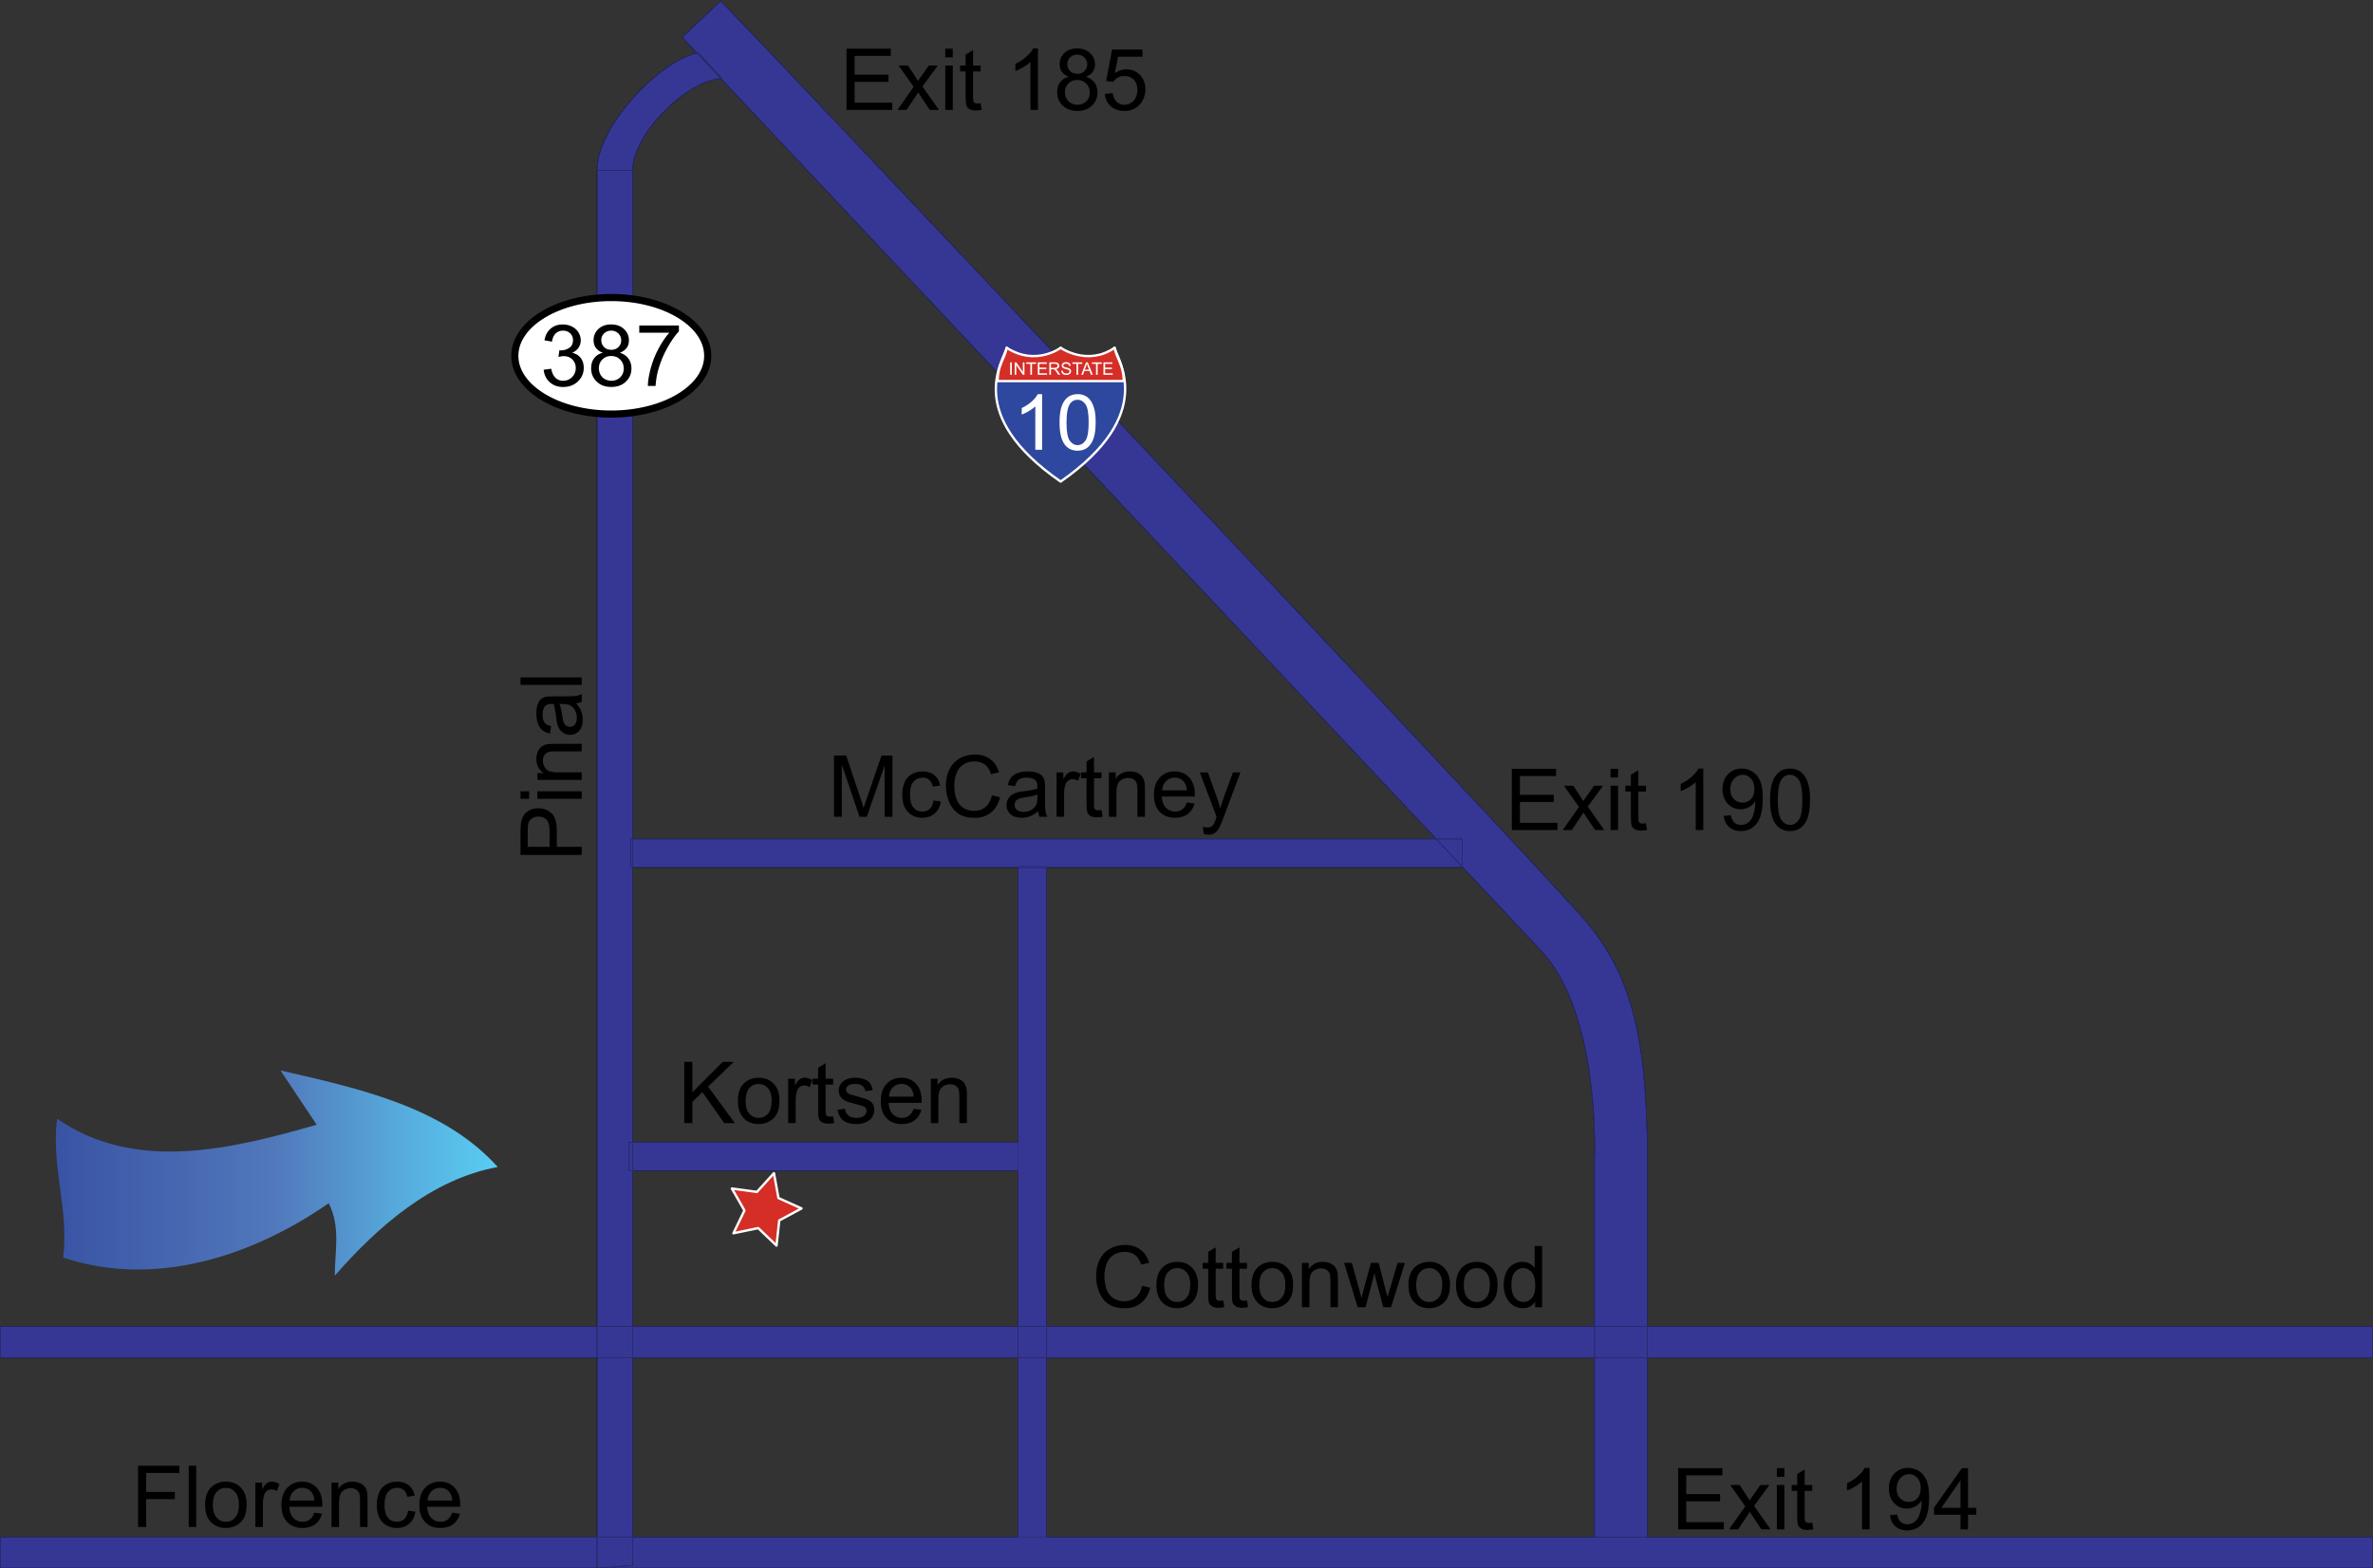 <?xml version="1.0" encoding="utf-8"?>
<!-- Generator: Adobe Illustrator 15.1.0, SVG Export Plug-In . SVG Version: 6.00 Build 0)  -->
<!DOCTYPE svg PUBLIC "-//W3C//DTD SVG 1.1//EN" "http://www.w3.org/Graphics/SVG/1.1/DTD/svg11.dtd">
<svg version="1.1" xmlns="http://www.w3.org/2000/svg" xmlns:xlink="http://www.w3.org/1999/xlink" x="0px" y="0px"
	 width="998.729px" height="660px" viewBox="0 0 998.729 660" enable-background="new 0 0 998.729 660" xml:space="preserve">
<rect x="0" y="0" width="998.729" height="660" fill="#333333" stroke="none"/>
<symbol  id="New_Symbol" viewBox="-93 -43.192 186 86.385">
	<g>
		
			<linearGradient id="SVGID_1_" gradientUnits="userSpaceOnUse" x1="3191.351" y1="3189.596" x2="3264.559" y2="3189.596" gradientTransform="matrix(-2.541 0 0 2.541 8201.264 -8103.809)">
			<stop  offset="0.006" style="stop-color:#58CAF0"/>
			<stop  offset="0.082" style="stop-color:#58C0EA"/>
			<stop  offset="0.224" style="stop-color:#56A9DB"/>
			<stop  offset="0.414" style="stop-color:#5387C5"/>
			<stop  offset="0.5" style="stop-color:#5178BB"/>
			<stop  offset="1" style="stop-color:#3953A4"/>
		</linearGradient>
		<path fill="url(#SVGID_1_)" d="M-89.933-35.57c38.111-12.703,78.763,0,111.792,22.867C26.941-22.867,24.4-33.03,24.4-43.192
			C42.185-22.867,65.052-2.541,93,2.541C70.133,27.948,34.563,35.57,1.534,43.192c5.081-7.622,10.163-15.244,15.244-22.866
			C-18.792,10.163-59.445,0-92.474,22.867C-95.015,2.541-87.392-15.244-89.933-35.57L-89.933-35.57z"/>
	</g>
</symbol>
<g id="Shape">
	<g id="XMLID_2_">
		<g>
			<g>
				<polygon fill="#363795" points="998.73,646.9 998.73,660.03 252.14,660.03 266.3,658.849 266.3,646.9 428.47,646.9 
					428.47,646.95 440.47,646.95 440.47,646.9 671.07,646.9 693.35,646.9 				"/>
				<path fill="#363795" d="M998.73,558.27v13.13H693.34c0.01-4.38,0.01-8.77,0-13.13H998.73z"/>
				<path fill="#363795" d="M693.34,571.399c0.01,34.57,0.01,68.31,0.01,75.5H671.07c0-0.79,0-37.53,0-75.5H693.34z"/>
				<path fill="#363795" d="M693.34,558.27c0.01,4.36,0.01,8.75,0,13.13h-22.27c0-4.38,0-8.77,0-13.13H693.34z"/>
				<path fill="#363795" d="M693.34,487.799c0,1.61,0,34.73,0,70.47h-22.27c0-36.52,0-70.46,0-70.46s2.63-59.76-21.74-86.87
					c-0.78-0.87-13.55-14.47-33.86-36.08v-11.77h-11.06C523.37,266.87,356.27,89.27,303.46,33.129c0.17-0.02,0.34-0.02,0.5-0.02
					l-10.06-10.9c-0.19,0.04-0.391,0.07-0.58,0.12c-4.03-4.29-6.221-6.62-6.221-6.62l16.181-15.29
					c3.279,2.44,340.52,360.17,363.029,386.02C685.11,408.219,693.34,432.679,693.34,487.799z"/>
				<path fill="#363795" d="M671.07,558.27c0,4.36,0,8.75,0,13.13H440.47v-13.13H671.07z"/>
				<path fill="#363795" d="M615.47,364.859v0.23h-175v-0.29h-12v0.29H266.3v-12h338.11C608.31,357.229,612,361.16,615.47,364.859z"
					/>
				<path fill="#363795" d="M615.47,353.089v11.77c-3.47-3.7-7.16-7.63-11.06-11.77H615.47z"/>
				<rect x="428.47" y="646.9" fill="#363795" width="12" height="0.05"/>
				<rect x="428.47" y="571.399" fill="#363795" width="12" height="75.5"/>
				<rect x="428.47" y="558.27" fill="#363795" width="12" height="13.13"/>
				<polygon fill="#363795" points="440.47,365.089 440.47,558.27 428.47,558.27 428.47,492.709 428.52,492.709 428.52,480.709 
					428.47,480.709 428.47,365.089 				"/>
				<rect x="428.47" y="364.799" fill="#363795" width="12" height="0.29"/>
				<rect x="428.47" y="480.709" fill="#363795" width="0.05" height="12"/>
				<rect x="266.3" y="558.27" fill="#363795" width="162.17" height="13.13"/>
				<rect x="266.3" y="480.709" fill="#363795" width="162.17" height="12"/>
				<path fill="#363795" d="M293.9,22.209l10.06,10.9c-0.16,0-0.33,0-0.5,0.02c-4.1-4.37-7.51-8-10.14-10.8
					C293.51,22.279,293.71,22.25,293.9,22.209z"/>
				<path fill="#363795" d="M293.32,22.33c2.63,2.8,6.04,6.43,10.14,10.8c-13.95,0.52-37.16,22.99-37.16,38.54h-15
					C251.3,53.069,277.52,25.77,293.32,22.33z"/>
				<polygon fill="#363795" points="266.3,646.9 266.3,658.849 252.14,660.03 251.3,660.03 251.3,646.9 				"/>
				<rect x="251.3" y="571.399" fill="#363795" width="15" height="75.5"/>
				<rect x="251.3" y="558.27" fill="#363795" width="15" height="13.13"/>
				<polygon fill="#363795" points="266.3,492.709 266.3,558.27 251.3,558.27 251.3,71.669 266.3,71.669 266.3,353.089 
					265.47,353.089 265.47,365.089 266.3,365.089 266.3,480.709 264.78,480.709 264.78,492.709 				"/>
				<rect x="264.78" y="480.709" fill="#363795" width="1.52" height="12"/>
				<rect x="265.47" y="353.089" fill="#363795" width="0.83" height="12"/>
				<rect y="646.9" fill="#363795" width="251.3" height="13.13"/>
				<rect y="558.27" fill="#363795" width="251.3" height="13.13"/>
			</g>
			<g>
				<path fill="#363795" d="M671.07,646.9c0-0.79,0-37.53,0-75.5c0-4.38,0-8.77,0-13.13c0-36.52,0-70.46,0-70.46
					s2.63-59.76-21.74-86.87c-0.78-0.87-13.55-14.47-33.86-36.08c-3.47-3.7-7.16-7.63-11.06-11.77
					C523.37,266.87,356.27,89.27,303.46,33.129c-4.1-4.37-7.51-8-10.14-10.8c-4.03-4.29-6.221-6.62-6.221-6.62l16.181-15.29
					c3.279,2.44,340.52,360.17,363.029,386.02c18.801,21.78,27.03,46.24,27.03,101.36c0,1.61,0,34.73,0,70.47
					c0.01,4.36,0.01,8.75,0,13.13c0.01,34.57,0.01,68.31,0.01,75.5"/>
				<polygon fill="#363795" points="693.35,646.9 998.73,646.9 998.73,660.03 252.14,660.03 251.3,660.03 0,660.03 0,646.9 
					251.3,646.9 266.3,646.9 428.47,646.9 440.47,646.9 671.07,646.9 				"/>
				<polygon fill="#363795" points="693.34,558.27 998.73,558.27 998.73,571.399 693.34,571.399 671.07,571.399 440.47,571.399 
					428.47,571.399 266.3,571.399 251.3,571.399 0,571.399 0,558.27 251.3,558.27 266.3,558.27 428.47,558.27 440.47,558.27 
					671.07,558.27 				"/>
				<polyline fill="#363795" points="266.3,71.669 266.3,353.089 266.3,365.089 266.3,480.709 266.3,492.709 266.3,558.27 
					266.3,571.399 266.3,646.9 266.3,658.849 252.14,660.03 251.3,660.099 251.3,660.03 251.3,646.9 251.3,571.399 251.3,558.27 
					251.3,71.669 				"/>
				<path fill="#363795" d="M293.32,22.33c0.189-0.05,0.39-0.08,0.58-0.12l10.06,10.9c-0.16,0-0.33,0-0.5,0.02
					c-13.95,0.52-37.16,22.99-37.16,38.54h-15C251.3,53.069,277.52,25.77,293.32,22.33z"/>
				<polygon fill="#363795" points="615.47,364.859 615.47,365.089 440.47,365.089 428.47,365.089 266.3,365.089 265.47,365.089 
					265.47,353.089 266.3,353.089 604.41,353.089 615.47,353.089 				"/>
				<polygon fill="#363795" points="428.47,480.709 428.52,480.709 428.52,492.709 428.47,492.709 266.3,492.709 264.78,492.709 
					264.78,480.709 266.3,480.709 				"/>
				<polygon fill="#363795" points="440.47,646.9 440.47,646.95 428.47,646.95 428.47,646.9 428.47,571.399 428.47,558.27 
					428.47,492.709 428.47,480.709 428.47,365.089 428.47,364.799 440.47,364.799 440.47,365.089 440.47,558.27 440.47,571.399 				
					"/>
			</g>
		</g>
		<g>
			<g>
				<polygon fill="#363795" points="998.73,646.9 998.73,660.03 252.14,660.03 266.3,658.849 266.3,646.9 428.47,646.9 
					428.47,646.95 440.47,646.95 440.47,646.9 671.07,646.9 693.35,646.9 				"/>
				<path fill="#363795" d="M998.73,558.27v13.13H693.34c0.01-4.38,0.01-8.77,0-13.13H998.73z"/>
				<path fill="#363795" d="M693.34,571.399c0.01,34.57,0.01,68.31,0.01,75.5H671.07c0-0.79,0-37.53,0-75.5H693.34z"/>
				<path fill="#363795" d="M693.34,558.27c0.01,4.36,0.01,8.75,0,13.13h-22.27c0-4.38,0-8.77,0-13.13H693.34z"/>
				<path fill="#363795" d="M693.34,487.799c0,1.61,0,34.73,0,70.47h-22.27c0-36.52,0-70.46,0-70.46s2.63-59.76-21.74-86.87
					c-0.78-0.87-13.55-14.47-33.86-36.08v-11.77h-11.06C523.37,266.87,356.27,89.27,303.46,33.129c0.17-0.02,0.34-0.02,0.5-0.02
					l-10.06-10.9c-0.19,0.04-0.391,0.07-0.58,0.12c-4.03-4.29-6.221-6.62-6.221-6.62l16.181-15.29
					c3.279,2.44,340.52,360.17,363.029,386.02C685.11,408.219,693.34,432.679,693.34,487.799z"/>
				<path fill="#363795" d="M671.07,558.27c0,4.36,0,8.75,0,13.13H440.47v-13.13H671.07z"/>
				<path fill="#363795" d="M615.47,364.859v0.23h-175v-0.29h-12v0.29H266.3v-12h338.11C608.31,357.229,612,361.16,615.47,364.859z"
					/>
				<path fill="#363795" d="M615.47,353.089v11.77c-3.47-3.7-7.16-7.63-11.06-11.77H615.47z"/>
				<rect x="428.47" y="646.9" fill="#363795" width="12" height="0.05"/>
				<rect x="428.47" y="571.399" fill="#363795" width="12" height="75.5"/>
				<rect x="428.47" y="558.27" fill="#363795" width="12" height="13.13"/>
				<polygon fill="#363795" points="440.47,365.089 440.47,558.27 428.47,558.27 428.47,492.709 428.52,492.709 428.52,480.709 
					428.47,480.709 428.47,365.089 				"/>
				<rect x="428.47" y="364.799" fill="#363795" width="12" height="0.29"/>
				<rect x="428.47" y="480.709" fill="#363795" width="0.05" height="12"/>
				<rect x="266.3" y="558.27" fill="#363795" width="162.17" height="13.13"/>
				<rect x="266.3" y="480.709" fill="#363795" width="162.17" height="12"/>
				<path fill="#363795" d="M293.9,22.209l10.06,10.9c-0.16,0-0.33,0-0.5,0.02c-4.1-4.37-7.51-8-10.14-10.8
					C293.51,22.279,293.71,22.25,293.9,22.209z"/>
				<path fill="#363795" d="M293.32,22.33c2.63,2.8,6.04,6.43,10.14,10.8c-13.95,0.52-37.16,22.99-37.16,38.54h-15
					C251.3,53.069,277.52,25.77,293.32,22.33z"/>
				<polygon fill="#363795" points="266.3,646.9 266.3,658.849 252.14,660.03 251.3,660.03 251.3,646.9 				"/>
				<rect x="251.3" y="571.399" fill="#363795" width="15" height="75.5"/>
				<rect x="251.3" y="558.27" fill="#363795" width="15" height="13.13"/>
				<polygon fill="#363795" points="266.3,492.709 266.3,558.27 251.3,558.27 251.3,71.669 266.3,71.669 266.3,353.089 
					265.47,353.089 265.47,365.089 266.3,365.089 266.3,480.709 264.78,480.709 264.78,492.709 				"/>
				<rect x="264.78" y="480.709" fill="#363795" width="1.52" height="12"/>
				<rect x="265.47" y="353.089" fill="#363795" width="0.83" height="12"/>
				<rect y="646.9" fill="#363795" width="251.3" height="13.13"/>
				<rect y="558.27" fill="#363795" width="251.3" height="13.13"/>
			</g>
			<g>
				<path fill="none" stroke="#000000" stroke-width="0.25" d="M671.07,646.9c0-0.79,0-37.53,0-75.5c0-4.38,0-8.77,0-13.13
					c0-36.52,0-70.46,0-70.46s2.63-59.76-21.74-86.87c-0.78-0.87-13.55-14.47-33.86-36.08c-3.47-3.7-7.16-7.63-11.06-11.77
					C523.37,266.87,356.27,89.27,303.46,33.129c-4.1-4.37-7.51-8-10.14-10.8c-4.03-4.29-6.221-6.62-6.221-6.62l16.181-15.29
					c3.279,2.44,340.52,360.17,363.029,386.02c18.801,21.78,27.03,46.24,27.03,101.36c0,1.61,0,34.73,0,70.47
					c0.01,4.36,0.01,8.75,0,13.13c0.01,34.57,0.01,68.31,0.01,75.5"/>
				<polygon fill="none" stroke="#000000" stroke-width="0.25" points="693.35,646.9 998.73,646.9 998.73,660.03 252.14,660.03 
					251.3,660.03 0,660.03 0,646.9 251.3,646.9 266.3,646.9 428.47,646.9 440.47,646.9 671.07,646.9 				"/>
				<polygon fill="none" stroke="#000000" stroke-width="0.25" points="693.34,558.27 998.73,558.27 998.73,571.399 693.34,571.399 
					671.07,571.399 440.47,571.399 428.47,571.399 266.3,571.399 251.3,571.399 0,571.399 0,558.27 251.3,558.27 266.3,558.27 
					428.47,558.27 440.47,558.27 671.07,558.27 				"/>
				<polyline fill="none" stroke="#000000" stroke-width="0.25" points="266.3,71.669 266.3,353.089 266.3,365.089 266.3,480.709 
					266.3,492.709 266.3,558.27 266.3,571.399 266.3,646.9 266.3,658.849 252.14,660.03 251.3,660.099 251.3,660.03 251.3,646.9 
					251.3,571.399 251.3,558.27 251.3,71.669 				"/>
				<path fill="none" stroke="#000000" stroke-width="0.25" d="M293.32,22.33c0.189-0.05,0.39-0.08,0.58-0.12l10.06,10.9
					c-0.16,0-0.33,0-0.5,0.02c-13.95,0.52-37.16,22.99-37.16,38.54h-15C251.3,53.069,277.52,25.77,293.32,22.33z"/>
				<polygon fill="none" stroke="#000000" stroke-width="0.25" points="615.47,364.859 615.47,365.089 440.47,365.089 
					428.47,365.089 266.3,365.089 265.47,365.089 265.47,353.089 266.3,353.089 604.41,353.089 615.47,353.089 				"/>
				<polygon fill="none" stroke="#000000" stroke-width="0.25" points="428.47,480.709 428.52,480.709 428.52,492.709 
					428.47,492.709 266.3,492.709 264.78,492.709 264.78,480.709 266.3,480.709 				"/>
				<polygon fill="none" stroke="#000000" stroke-width="0.25" points="440.47,646.9 440.47,646.95 428.47,646.95 428.47,646.9 
					428.47,571.399 428.47,558.27 428.47,492.709 428.47,480.709 428.47,365.089 428.47,364.799 440.47,364.799 440.47,365.089 
					440.47,558.27 440.47,571.399 				"/>
			</g>
		</g>
		<g>
			<g>
				<polygon fill="none" stroke="#363A94" stroke-width="0.1" points="998.73,646.9 998.73,660.03 252.14,660.03 266.3,658.849 
					266.3,646.9 428.47,646.9 428.47,646.95 440.47,646.95 440.47,646.9 671.07,646.9 693.35,646.9 				"/>
				<path fill="none" stroke="#363A94" stroke-width="0.1" d="M998.73,558.27v13.13H693.34c0.01-4.38,0.01-8.77,0-13.13H998.73z"/>
				<path fill="none" stroke="#363A94" stroke-width="0.1" d="M693.34,571.399c0.01,34.57,0.01,68.31,0.01,75.5H671.07
					c0-0.79,0-37.53,0-75.5H693.34z"/>
				<path fill="none" stroke="#363A94" stroke-width="0.1" d="M693.34,558.27c0.01,4.36,0.01,8.75,0,13.13h-22.27
					c0-4.38,0-8.77,0-13.13H693.34z"/>
				<path fill="none" stroke="#363A94" stroke-width="0.1" d="M693.34,487.799c0,1.61,0,34.73,0,70.47h-22.27
					c0-36.52,0-70.46,0-70.46s2.63-59.76-21.74-86.87c-0.78-0.87-13.55-14.47-33.86-36.08v-11.77h-11.06
					C523.37,266.87,356.27,89.27,303.46,33.129c0.17-0.02,0.34-0.02,0.5-0.02l-10.06-10.9c-0.19,0.04-0.391,0.07-0.58,0.12
					c-4.03-4.29-6.221-6.62-6.221-6.62l16.181-15.29c3.279,2.44,340.52,360.17,363.029,386.02
					C685.11,408.219,693.34,432.679,693.34,487.799z"/>
				<path fill="none" stroke="#363A94" stroke-width="0.1" d="M671.07,558.27c0,4.36,0,8.75,0,13.13H440.47v-13.13H671.07z"/>
				<path fill="none" stroke="#363A94" stroke-width="0.1" d="M615.47,364.859v0.23h-175v-0.29h-12v0.29H266.3v-12h338.11
					C608.31,357.229,612,361.16,615.47,364.859z"/>
				<path fill="none" stroke="#363A94" stroke-width="0.1" d="M615.47,353.089v11.77c-3.47-3.7-7.16-7.63-11.06-11.77H615.47z"/>
				<rect x="428.47" y="646.9" fill="none" stroke="#363A94" stroke-width="0.1" width="12" height="0.05"/>
				<rect x="428.47" y="571.399" fill="none" stroke="#363A94" stroke-width="0.1" width="12" height="75.5"/>
				<rect x="428.47" y="558.27" fill="none" stroke="#363A94" stroke-width="0.1" width="12" height="13.13"/>
				<polygon fill="none" stroke="#363A94" stroke-width="0.1" points="440.47,365.089 440.47,558.27 428.47,558.27 428.47,492.709 
					428.52,492.709 428.52,480.709 428.47,480.709 428.47,365.089 				"/>
				<rect x="428.47" y="364.799" fill="none" stroke="#363A94" stroke-width="0.1" width="12" height="0.29"/>
				<rect x="428.47" y="480.709" fill="none" stroke="#363A94" stroke-width="0.1" width="0.05" height="12"/>
				<rect x="266.3" y="558.27" fill="none" stroke="#363A94" stroke-width="0.1" width="162.17" height="13.13"/>
				<rect x="266.3" y="480.709" fill="none" stroke="#363A94" stroke-width="0.1" width="162.17" height="12"/>
				<path fill="none" stroke="#363A94" stroke-width="0.1" d="M293.9,22.209l10.06,10.9c-0.16,0-0.33,0-0.5,0.02
					c-4.1-4.37-7.51-8-10.14-10.8C293.51,22.279,293.71,22.25,293.9,22.209z"/>
				<path fill="none" stroke="#363A94" stroke-width="0.1" d="M293.32,22.33c2.63,2.8,6.04,6.43,10.14,10.8
					c-13.95,0.52-37.16,22.99-37.16,38.54h-15C251.3,53.069,277.52,25.77,293.32,22.33z"/>
				<polygon fill="none" stroke="#363A94" stroke-width="0.1" points="266.3,646.9 266.3,658.849 252.14,660.03 251.3,660.03 
					251.3,646.9 				"/>
				<rect x="251.3" y="571.399" fill="none" stroke="#363A94" stroke-width="0.1" width="15" height="75.5"/>
				<rect x="251.3" y="558.27" fill="none" stroke="#363A94" stroke-width="0.1" width="15" height="13.13"/>
				<polygon fill="none" stroke="#363A94" stroke-width="0.1" points="266.3,492.709 266.3,558.27 251.3,558.27 251.3,71.669 
					266.3,71.669 266.3,353.089 265.47,353.089 265.47,365.089 266.3,365.089 266.3,480.709 264.78,480.709 264.78,492.709 				"/>
				<rect x="264.78" y="480.709" fill="none" stroke="#363A94" stroke-width="0.1" width="1.52" height="12"/>
				<rect x="265.47" y="353.089" fill="none" stroke="#363A94" stroke-width="0.1" width="0.83" height="12"/>
				<rect y="646.9" fill="none" stroke="#363A94" stroke-width="0.1" width="251.3" height="13.13"/>
				<rect y="558.27" fill="none" stroke="#363A94" stroke-width="0.1" width="251.3" height="13.13"/>
			</g>
			<g>
				<path fill="none" stroke="#363A94" stroke-width="0.1" d="M671.07,646.9c0-0.79,0-37.53,0-75.5c0-4.38,0-8.77,0-13.13
					c0-36.52,0-70.46,0-70.46s2.63-59.76-21.74-86.87c-0.78-0.87-13.55-14.47-33.86-36.08c-3.47-3.7-7.16-7.63-11.06-11.77
					C523.37,266.87,356.27,89.27,303.46,33.129c-4.1-4.37-7.51-8-10.14-10.8c-4.03-4.29-6.221-6.62-6.221-6.62l16.181-15.29
					c3.279,2.44,340.52,360.17,363.029,386.02c18.801,21.78,27.03,46.24,27.03,101.36c0,1.61,0,34.73,0,70.47
					c0.01,4.36,0.01,8.75,0,13.13c0.01,34.57,0.01,68.31,0.01,75.5"/>
				<polygon fill="none" stroke="#363A94" stroke-width="0.1" points="693.35,646.9 998.73,646.9 998.73,660.03 252.14,660.03 
					251.3,660.03 0,660.03 0,646.9 251.3,646.9 266.3,646.9 428.47,646.9 440.47,646.9 671.07,646.9 				"/>
				<polygon fill="none" stroke="#363A94" stroke-width="0.1" points="693.34,558.27 998.73,558.27 998.73,571.399 693.34,571.399 
					671.07,571.399 440.47,571.399 428.47,571.399 266.3,571.399 251.3,571.399 0,571.399 0,558.27 251.3,558.27 266.3,558.27 
					428.47,558.27 440.47,558.27 671.07,558.27 				"/>
				<polyline fill="none" stroke="#363A94" stroke-width="0.1" points="266.3,71.669 266.3,353.089 266.3,365.089 266.3,480.709 
					266.3,492.709 266.3,558.27 266.3,571.399 266.3,646.9 266.3,658.849 252.14,660.03 251.3,660.099 251.3,660.03 251.3,646.9 
					251.3,571.399 251.3,558.27 251.3,71.669 				"/>
				<path fill="none" stroke="#363A94" stroke-width="0.1" d="M293.32,22.33c0.189-0.05,0.39-0.08,0.58-0.12l10.06,10.9
					c-0.16,0-0.33,0-0.5,0.02c-13.95,0.52-37.16,22.99-37.16,38.54h-15C251.3,53.069,277.52,25.77,293.32,22.33z"/>
				<polygon fill="none" stroke="#363A94" stroke-width="0.1" points="615.47,364.859 615.47,365.089 440.47,365.089 
					428.47,365.089 266.3,365.089 265.47,365.089 265.47,353.089 266.3,353.089 604.41,353.089 615.47,353.089 				"/>
				<polygon fill="none" stroke="#363A94" stroke-width="0.1" points="428.47,480.709 428.52,480.709 428.52,492.709 
					428.47,492.709 266.3,492.709 264.78,492.709 264.78,480.709 266.3,480.709 				"/>
				<polygon fill="none" stroke="#363A94" stroke-width="0.1" points="440.47,646.9 440.47,646.95 428.47,646.95 428.47,646.9 
					428.47,571.399 428.47,558.27 428.47,492.709 428.47,480.709 428.47,365.089 428.47,364.799 440.47,364.799 440.47,365.089 
					440.47,558.27 440.47,571.399 				"/>
			</g>
		</g>
	</g>
</g>
<g id="Text">
	<g>
		<rect x="353.432" y="20.562" fill="none" width="140" height="41"/>
		<path d="M356.279,46.262v-25.77h18.633v3.041h-15.223v7.893h14.256v3.023h-14.256v8.771h15.82v3.041H356.279z"/>
		<path d="M377.707,46.262l6.82-9.703l-6.311-8.965h3.955l2.865,4.377c0.539,0.832,0.973,1.529,1.301,2.092
			c0.516-0.773,0.99-1.459,1.424-2.057l3.146-4.412h3.779l-6.451,8.789l6.943,9.879h-3.885l-3.832-5.801l-1.02-1.564l-4.904,7.365
			H377.707z"/>
		<path d="M397.834,24.131v-3.639h3.164v3.639H397.834z M397.834,46.262V27.594h3.164v18.668H397.834z"/>
		<path d="M412.723,43.432l0.457,2.795c-0.891,0.188-1.688,0.281-2.391,0.281c-1.148,0-2.039-0.182-2.672-0.545
			s-1.078-0.841-1.336-1.433s-0.387-1.837-0.387-3.735v-10.74h-2.32v-2.461h2.32v-4.623l3.146-1.898v6.521h3.182v2.461h-3.182
			v10.916c0,0.902,0.056,1.482,0.167,1.74s0.293,0.463,0.545,0.615s0.612,0.229,1.081,0.229
			C411.686,43.555,412.148,43.514,412.723,43.432z"/>
		<path d="M436.857,46.262h-3.164V26.1c-0.762,0.727-1.761,1.453-2.997,2.18s-2.347,1.271-3.331,1.635v-3.059
			c1.77-0.832,3.316-1.84,4.641-3.023s2.262-2.332,2.813-3.445h2.039V46.262z"/>
		<path d="M449.83,32.288c-1.313-0.48-2.285-1.166-2.918-2.057s-0.949-1.957-0.949-3.199c0-1.875,0.674-3.451,2.021-4.729
			s3.141-1.916,5.379-1.916c2.25,0,4.061,0.653,5.432,1.96s2.057,2.897,2.057,4.772c0,1.195-0.313,2.235-0.94,3.12
			s-1.579,1.567-2.856,2.048c1.582,0.516,2.786,1.348,3.612,2.496s1.239,2.52,1.239,4.113c0,2.203-0.779,4.055-2.338,5.555
			s-3.609,2.25-6.152,2.25s-4.594-0.753-6.152-2.259s-2.338-3.384-2.338-5.634c0-1.676,0.425-3.079,1.274-4.21
			S448.26,32.698,449.83,32.288z M448.178,38.827c0,0.902,0.214,1.775,0.642,2.619s1.063,1.497,1.907,1.96s1.752,0.694,2.725,0.694
			c1.512,0,2.76-0.486,3.744-1.459s1.477-2.209,1.477-3.709c0-1.523-0.507-2.783-1.521-3.779s-2.282-1.494-3.806-1.494
			c-1.488,0-2.722,0.492-3.7,1.477S448.178,37.35,448.178,38.827z M449.197,26.926c0,1.219,0.393,2.215,1.178,2.988
			s1.805,1.16,3.059,1.16c1.219,0,2.218-0.384,2.997-1.151s1.169-1.708,1.169-2.821c0-1.16-0.401-2.136-1.204-2.927
			s-1.802-1.187-2.997-1.187c-1.207,0-2.209,0.387-3.006,1.16S449.197,25.848,449.197,26.926z"/>
		<path d="M464.982,39.512l3.322-0.281c0.246,1.617,0.817,2.833,1.714,3.647s1.978,1.222,3.243,1.222
			c1.523,0,2.813-0.574,3.867-1.723s1.582-2.672,1.582-4.57c0-1.805-0.507-3.229-1.521-4.271s-2.341-1.564-3.981-1.564
			c-1.02,0-1.939,0.231-2.76,0.694s-1.465,1.063-1.934,1.802l-2.971-0.387l2.496-13.236h12.814v3.023h-10.283l-1.389,6.926
			c1.547-1.078,3.17-1.617,4.869-1.617c2.25,0,4.148,0.779,5.695,2.338s2.32,3.563,2.32,6.012c0,2.332-0.68,4.348-2.039,6.047
			c-1.652,2.086-3.908,3.129-6.768,3.129c-2.344,0-4.257-0.656-5.739-1.969S465.193,41.68,464.982,39.512z"/>
	</g>
	<g>
		<rect x="633.432" y="323.66" fill="none" width="140" height="41"/>
		<path d="M636.279,349.359v-25.77h18.633v3.041h-15.223v7.893h14.256v3.023h-14.256v8.771h15.82v3.041H636.279z"/>
		<path d="M657.707,349.359l6.82-9.703l-6.311-8.965h3.955l2.865,4.377c0.539,0.832,0.973,1.529,1.301,2.092
			c0.516-0.773,0.99-1.459,1.424-2.057l3.146-4.412h3.779l-6.451,8.789l6.943,9.879h-3.885l-3.832-5.801l-1.02-1.564l-4.904,7.365
			H657.707z"/>
		<path d="M677.834,327.229v-3.639h3.164v3.639H677.834z M677.834,349.359v-18.668h3.164v18.668H677.834z"/>
		<path d="M692.723,346.529l0.457,2.795c-0.891,0.188-1.688,0.281-2.391,0.281c-1.148,0-2.039-0.182-2.672-0.545
			s-1.078-0.841-1.336-1.433s-0.387-1.837-0.387-3.735v-10.74h-2.32v-2.461h2.32v-4.623l3.146-1.898v6.521h3.182v2.461h-3.182
			v10.916c0,0.902,0.056,1.482,0.167,1.74s0.293,0.463,0.545,0.615s0.612,0.229,1.081,0.229
			C691.686,346.652,692.148,346.611,692.723,346.529z"/>
		<path d="M716.857,349.359h-3.164v-20.162c-0.762,0.727-1.761,1.453-2.997,2.18s-2.347,1.271-3.331,1.635v-3.059
			c1.77-0.832,3.316-1.84,4.641-3.023s2.262-2.332,2.813-3.445h2.039V349.359z"/>
		<path d="M725.436,343.4l3.041-0.281c0.258,1.43,0.75,2.467,1.477,3.111s1.658,0.967,2.795,0.967c0.973,0,1.825-0.223,2.558-0.668
			s1.333-1.04,1.802-1.784s0.861-1.749,1.178-3.015s0.475-2.555,0.475-3.867c0-0.141-0.006-0.352-0.018-0.633
			c-0.633,1.008-1.497,1.825-2.593,2.452s-2.282,0.94-3.56,0.94c-2.133,0-3.938-0.773-5.414-2.32s-2.215-3.586-2.215-6.117
			c0-2.613,0.771-4.717,2.312-6.311s3.472-2.391,5.792-2.391c1.676,0,3.208,0.451,4.597,1.354s2.443,2.188,3.164,3.858
			s1.081,4.087,1.081,7.251c0,3.293-0.357,5.915-1.072,7.866s-1.778,3.437-3.19,4.456s-3.067,1.529-4.966,1.529
			c-2.016,0-3.662-0.56-4.939-1.679S725.693,345.428,725.436,343.4z M738.391,332.027c0-1.816-0.483-3.258-1.45-4.324
			s-2.13-1.6-3.489-1.6c-1.406,0-2.631,0.574-3.674,1.723s-1.564,2.637-1.564,4.465c0,1.641,0.495,2.974,1.485,3.999
			s2.212,1.538,3.665,1.538c1.465,0,2.669-0.513,3.612-1.538S738.391,333.844,738.391,332.027z"/>
		<path d="M744.982,336.65c0-3.047,0.313-5.499,0.94-7.356s1.559-3.29,2.795-4.298s2.792-1.512,4.667-1.512
			c1.383,0,2.596,0.278,3.639,0.835s1.904,1.359,2.584,2.408s1.213,2.326,1.6,3.832s0.58,3.536,0.58,6.091
			c0,3.023-0.311,5.464-0.932,7.321s-1.55,3.293-2.786,4.307s-2.798,1.521-4.685,1.521c-2.484,0-4.436-0.891-5.854-2.672
			C745.832,344.982,744.982,341.49,744.982,336.65z M748.234,336.65c0,4.23,0.495,7.046,1.485,8.446s2.212,2.101,3.665,2.101
			s2.675-0.703,3.665-2.109s1.485-4.219,1.485-8.438c0-4.242-0.495-7.061-1.485-8.455s-2.224-2.092-3.7-2.092
			c-1.453,0-2.613,0.615-3.48,1.846C748.779,329.52,748.234,332.42,748.234,336.65z"/>
	</g>
	<g>
		<rect x="703.432" y="618" fill="none" width="140" height="41"/>
		<path d="M706.279,643.697v-25.77h18.633v3.041h-15.223v7.893h14.256v3.023h-14.256v8.771h15.82v3.041H706.279z"/>
		<path d="M727.707,643.697l6.82-9.703l-6.311-8.965h3.955l2.865,4.377c0.539,0.832,0.973,1.529,1.301,2.092
			c0.516-0.773,0.99-1.459,1.424-2.057l3.146-4.412h3.779l-6.451,8.789l6.943,9.879h-3.885l-3.832-5.801l-1.02-1.564l-4.904,7.365
			H727.707z"/>
		<path d="M747.834,621.566v-3.639h3.164v3.639H747.834z M747.834,643.697v-18.668h3.164v18.668H747.834z"/>
		<path d="M762.723,640.867l0.457,2.795c-0.891,0.188-1.688,0.281-2.391,0.281c-1.148,0-2.039-0.182-2.672-0.545
			s-1.078-0.84-1.336-1.432s-0.387-1.838-0.387-3.736v-10.74h-2.32v-2.461h2.32v-4.623l3.146-1.898v6.521h3.182v2.461h-3.182v10.916
			c0,0.902,0.056,1.482,0.167,1.74s0.293,0.463,0.545,0.615s0.612,0.229,1.081,0.229
			C761.686,640.99,762.148,640.949,762.723,640.867z"/>
		<path d="M786.857,643.697h-3.164v-20.162c-0.762,0.727-1.761,1.453-2.997,2.18s-2.347,1.271-3.331,1.635v-3.059
			c1.77-0.832,3.316-1.84,4.641-3.023s2.262-2.332,2.813-3.445h2.039V643.697z"/>
		<path d="M795.436,637.738l3.041-0.281c0.258,1.43,0.75,2.467,1.477,3.111s1.658,0.967,2.795,0.967
			c0.973,0,1.825-0.223,2.558-0.668s1.333-1.039,1.802-1.783s0.861-1.75,1.178-3.016s0.475-2.555,0.475-3.867
			c0-0.141-0.006-0.352-0.018-0.633c-0.633,1.008-1.497,1.826-2.593,2.453s-2.282,0.939-3.56,0.939c-2.133,0-3.938-0.773-5.414-2.32
			s-2.215-3.586-2.215-6.117c0-2.613,0.771-4.717,2.312-6.311s3.472-2.391,5.792-2.391c1.676,0,3.208,0.451,4.597,1.354
			s2.443,2.189,3.164,3.859s1.081,4.086,1.081,7.25c0,3.293-0.357,5.916-1.072,7.867s-1.778,3.436-3.19,4.455
			s-3.067,1.529-4.966,1.529c-2.016,0-3.662-0.559-4.939-1.678S795.693,639.765,795.436,637.738z M808.391,626.365
			c0-1.816-0.483-3.258-1.45-4.324s-2.13-1.6-3.489-1.6c-1.406,0-2.631,0.574-3.674,1.723s-1.564,2.637-1.564,4.465
			c0,1.641,0.495,2.975,1.485,4s2.212,1.537,3.665,1.537c1.465,0,2.669-0.512,3.612-1.537S808.391,628.181,808.391,626.365z"/>
		<path d="M825.125,643.697v-6.17h-11.18v-2.9l11.76-16.699h2.584v16.699h3.48v2.9h-3.48v6.17H825.125z M825.125,634.626v-11.619
			l-8.068,11.619H825.125z"/>
	</g>
	<g>
		<rect x="441" y="524.419" fill="none" width="229.167" height="28"/>
		<path d="M480.684,541.16l3.41,0.861c-0.715,2.801-2.001,4.937-3.858,6.407s-4.128,2.206-6.812,2.206
			c-2.777,0-5.036-0.565-6.776-1.696s-3.064-2.769-3.973-4.913s-1.362-4.447-1.362-6.908c0-2.684,0.513-5.024,1.538-7.022
			s2.484-3.516,4.377-4.553s3.976-1.556,6.249-1.556c2.578,0,4.746,0.656,6.504,1.969s2.982,3.158,3.674,5.537l-3.357,0.791
			c-0.598-1.875-1.465-3.24-2.602-4.096s-2.566-1.283-4.289-1.283c-1.98,0-3.636,0.475-4.966,1.424s-2.265,2.224-2.804,3.823
			s-0.809,3.249-0.809,4.948c0,2.191,0.319,4.104,0.958,5.739s1.632,2.856,2.979,3.665s2.807,1.213,4.377,1.213
			c1.91,0,3.527-0.551,4.852-1.652S480.215,543.328,480.684,541.16z"/>
		<path d="M486.713,540.861c0-3.457,0.961-6.018,2.883-7.682c1.605-1.383,3.563-2.074,5.871-2.074c2.566,0,4.664,0.841,6.293,2.522
			s2.443,4.005,2.443,6.97c0,2.402-0.36,4.292-1.081,5.669s-1.77,2.446-3.146,3.208s-2.88,1.143-4.509,1.143
			c-2.613,0-4.726-0.838-6.337-2.514S486.713,544.013,486.713,540.861z M489.965,540.861c0,2.391,0.521,4.181,1.564,5.37
			s2.355,1.784,3.938,1.784c1.57,0,2.877-0.598,3.92-1.793s1.564-3.018,1.564-5.467c0-2.309-0.524-4.058-1.573-5.247
			s-2.353-1.784-3.911-1.784c-1.582,0-2.895,0.592-3.938,1.775S489.965,538.47,489.965,540.861z"/>
		<path d="M514.82,547.365l0.457,2.795c-0.891,0.188-1.688,0.281-2.391,0.281c-1.148,0-2.039-0.182-2.672-0.545
			s-1.078-0.841-1.336-1.433s-0.387-1.837-0.387-3.735v-10.74h-2.32v-2.461h2.32v-4.623l3.146-1.898v6.521h3.182v2.461h-3.182
			v10.916c0,0.902,0.056,1.482,0.167,1.74s0.293,0.463,0.545,0.615s0.612,0.229,1.081,0.229
			C513.783,547.488,514.246,547.447,514.82,547.365z"/>
		<path d="M524.822,547.365l0.457,2.795c-0.891,0.188-1.688,0.281-2.391,0.281c-1.148,0-2.039-0.182-2.672-0.545
			s-1.078-0.841-1.336-1.433s-0.387-1.837-0.387-3.735v-10.74h-2.32v-2.461h2.32v-4.623l3.146-1.898v6.521h3.182v2.461h-3.182
			v10.916c0,0.902,0.056,1.482,0.167,1.74s0.293,0.463,0.545,0.615s0.612,0.229,1.081,0.229
			C523.785,547.488,524.248,547.447,524.822,547.365z"/>
		<path d="M526.738,540.861c0-3.457,0.961-6.018,2.883-7.682c1.605-1.383,3.563-2.074,5.871-2.074c2.566,0,4.664,0.841,6.293,2.522
			s2.443,4.005,2.443,6.97c0,2.402-0.36,4.292-1.081,5.669s-1.77,2.446-3.146,3.208s-2.88,1.143-4.509,1.143
			c-2.613,0-4.726-0.838-6.337-2.514S526.738,544.013,526.738,540.861z M529.99,540.861c0,2.391,0.521,4.181,1.564,5.37
			s2.355,1.784,3.938,1.784c1.57,0,2.877-0.598,3.92-1.793s1.564-3.018,1.564-5.467c0-2.309-0.524-4.058-1.573-5.247
			s-2.353-1.784-3.911-1.784c-1.582,0-2.895,0.592-3.938,1.775S529.99,538.47,529.99,540.861z"/>
		<path d="M547.938,550.195v-18.668h2.848v2.654c1.371-2.051,3.352-3.076,5.941-3.076c1.125,0,2.159,0.202,3.103,0.606
			s1.649,0.935,2.118,1.591s0.797,1.436,0.984,2.338c0.117,0.586,0.176,1.611,0.176,3.076v11.479h-3.164v-11.355
			c0-1.289-0.123-2.253-0.369-2.892s-0.683-1.148-1.31-1.529s-1.362-0.571-2.206-0.571c-1.348,0-2.511,0.428-3.489,1.283
			s-1.468,2.479-1.468,4.869v10.195H547.938z"/>
		<path d="M571.404,550.195l-5.713-18.668h3.27l2.971,10.775l1.107,4.008c0.047-0.199,0.369-1.482,0.967-3.85l2.971-10.934h3.252
			l2.795,10.828l0.932,3.568l1.072-3.604l3.199-10.793h3.076l-5.836,18.668h-3.287l-2.971-11.18l-0.721-3.182l-3.779,14.361H571.404
			z"/>
		<path d="M592.779,540.861c0-3.457,0.961-6.018,2.883-7.682c1.605-1.383,3.563-2.074,5.871-2.074c2.566,0,4.664,0.841,6.293,2.522
			s2.443,4.005,2.443,6.97c0,2.402-0.36,4.292-1.081,5.669s-1.77,2.446-3.146,3.208s-2.88,1.143-4.509,1.143
			c-2.613,0-4.726-0.838-6.337-2.514S592.779,544.013,592.779,540.861z M596.031,540.861c0,2.391,0.521,4.181,1.564,5.37
			s2.355,1.784,3.938,1.784c1.57,0,2.877-0.598,3.92-1.793s1.564-3.018,1.564-5.467c0-2.309-0.524-4.058-1.573-5.247
			s-2.353-1.784-3.911-1.784c-1.582,0-2.895,0.592-3.938,1.775S596.031,538.47,596.031,540.861z"/>
		<path d="M612.801,540.861c0-3.457,0.961-6.018,2.883-7.682c1.605-1.383,3.563-2.074,5.871-2.074c2.566,0,4.664,0.841,6.293,2.522
			s2.443,4.005,2.443,6.97c0,2.402-0.36,4.292-1.081,5.669s-1.77,2.446-3.146,3.208s-2.88,1.143-4.509,1.143
			c-2.613,0-4.726-0.838-6.337-2.514S612.801,544.013,612.801,540.861z M616.053,540.861c0,2.391,0.521,4.181,1.564,5.37
			s2.355,1.784,3.938,1.784c1.57,0,2.877-0.598,3.92-1.793s1.564-3.018,1.564-5.467c0-2.309-0.524-4.058-1.573-5.247
			s-2.353-1.784-3.911-1.784c-1.582,0-2.895,0.592-3.938,1.775S616.053,538.47,616.053,540.861z"/>
		<path d="M646.111,550.195v-2.355c-1.184,1.852-2.924,2.777-5.221,2.777c-1.488,0-2.856-0.41-4.104-1.23s-2.215-1.966-2.9-3.437
			s-1.028-3.161-1.028-5.071c0-1.863,0.311-3.554,0.932-5.071s1.553-2.681,2.795-3.489s2.631-1.213,4.166-1.213
			c1.125,0,2.127,0.237,3.006,0.712s1.594,1.093,2.145,1.854v-9.246h3.146v25.77H646.111z M636.109,540.878
			c0,2.391,0.504,4.178,1.512,5.361s2.197,1.775,3.568,1.775c1.383,0,2.558-0.565,3.524-1.696s1.45-2.856,1.45-5.177
			c0-2.555-0.492-4.43-1.477-5.625s-2.197-1.793-3.639-1.793c-1.406,0-2.581,0.574-3.524,1.723S636.109,538.406,636.109,540.878z"/>
	</g>
	<g>
		<rect x="266.3" y="446.919" fill="none" width="162.166" height="26.793"/>
		<path d="M287.986,472.695v-25.77h3.41v12.779l12.797-12.779h4.623l-10.811,10.441l11.285,15.328h-4.5l-9.176-13.043l-4.219,4.113
			v8.93H287.986z"/>
		<path d="M310.557,463.361c0-3.457,0.961-6.018,2.883-7.682c1.605-1.383,3.563-2.074,5.871-2.074c2.566,0,4.664,0.841,6.293,2.522
			s2.443,4.005,2.443,6.97c0,2.402-0.36,4.292-1.081,5.669s-1.77,2.446-3.146,3.208s-2.88,1.143-4.509,1.143
			c-2.613,0-4.726-0.838-6.337-2.514S310.557,466.513,310.557,463.361z M313.809,463.361c0,2.391,0.521,4.181,1.564,5.37
			s2.355,1.784,3.938,1.784c1.57,0,2.877-0.598,3.92-1.793s1.564-3.018,1.564-5.467c0-2.309-0.524-4.058-1.573-5.247
			s-2.353-1.784-3.911-1.784c-1.582,0-2.895,0.592-3.938,1.775S313.809,460.97,313.809,463.361z"/>
		<path d="M331.721,472.695v-18.668h2.848v2.83c0.727-1.324,1.397-2.197,2.013-2.619s1.292-0.633,2.03-0.633
			c1.066,0,2.15,0.34,3.252,1.02l-1.09,2.936c-0.773-0.457-1.547-0.686-2.32-0.686c-0.691,0-1.313,0.208-1.863,0.624
			s-0.943,0.993-1.178,1.731c-0.352,1.125-0.527,2.355-0.527,3.691v9.773H331.721z"/>
		<path d="M350.652,469.865l0.457,2.795c-0.891,0.188-1.688,0.281-2.391,0.281c-1.148,0-2.039-0.182-2.672-0.545
			s-1.078-0.841-1.336-1.433s-0.387-1.837-0.387-3.735v-10.74h-2.32v-2.461h2.32v-4.623l3.146-1.898v6.521h3.182v2.461h-3.182
			v10.916c0,0.902,0.056,1.482,0.167,1.74s0.293,0.463,0.545,0.615s0.612,0.229,1.081,0.229
			C349.615,469.988,350.078,469.947,350.652,469.865z"/>
		<path d="M352.48,467.123l3.129-0.492c0.176,1.254,0.665,2.215,1.468,2.883s1.925,1.002,3.366,1.002
			c1.453,0,2.531-0.296,3.234-0.888s1.055-1.286,1.055-2.083c0-0.715-0.311-1.277-0.932-1.688c-0.434-0.281-1.512-0.639-3.234-1.072
			c-2.32-0.586-3.929-1.093-4.825-1.521s-1.576-1.02-2.039-1.775s-0.694-1.591-0.694-2.505c0-0.832,0.19-1.603,0.571-2.312
			s0.899-1.298,1.556-1.767c0.492-0.363,1.163-0.671,2.013-0.923s1.761-0.378,2.733-0.378c1.465,0,2.751,0.211,3.858,0.633
			s1.925,0.993,2.452,1.714s0.891,1.685,1.09,2.892l-3.094,0.422c-0.141-0.961-0.548-1.711-1.222-2.25s-1.626-0.809-2.856-0.809
			c-1.453,0-2.49,0.24-3.111,0.721s-0.932,1.043-0.932,1.688c0,0.41,0.129,0.779,0.387,1.107c0.258,0.34,0.662,0.621,1.213,0.844
			c0.316,0.117,1.248,0.387,2.795,0.809c2.238,0.598,3.8,1.087,4.685,1.468s1.579,0.935,2.083,1.661s0.756,1.629,0.756,2.707
			c0,1.055-0.308,2.048-0.923,2.979s-1.503,1.652-2.663,2.162s-2.473,0.765-3.938,0.765c-2.426,0-4.274-0.504-5.546-1.512
			S352.832,469.103,352.48,467.123z"/>
		<path d="M384.525,466.683l3.27,0.404c-0.516,1.91-1.471,3.393-2.865,4.447s-3.176,1.582-5.344,1.582
			c-2.73,0-4.896-0.841-6.495-2.522s-2.399-4.04-2.399-7.075c0-3.141,0.809-5.578,2.426-7.313s3.715-2.602,6.293-2.602
			c2.496,0,4.535,0.85,6.117,2.549s2.373,4.09,2.373,7.172c0,0.188-0.006,0.469-0.018,0.844h-13.922
			c0.117,2.051,0.697,3.621,1.74,4.711s2.344,1.635,3.902,1.635c1.16,0,2.15-0.305,2.971-0.914S384.045,468.019,384.525,466.683z
			 M374.137,461.568h10.424c-0.141-1.57-0.539-2.748-1.195-3.533c-1.008-1.219-2.314-1.828-3.92-1.828
			c-1.453,0-2.675,0.486-3.665,1.459S374.242,459.939,374.137,461.568z"/>
		<path d="M391.768,472.695v-18.668h2.848v2.654c1.371-2.051,3.352-3.076,5.941-3.076c1.125,0,2.159,0.202,3.103,0.606
			s1.649,0.935,2.118,1.591s0.797,1.436,0.984,2.338c0.117,0.586,0.176,1.611,0.176,3.076v11.479h-3.164v-11.355
			c0-1.289-0.123-2.253-0.369-2.892s-0.683-1.148-1.31-1.529s-1.362-0.571-2.206-0.571c-1.348,0-2.511,0.428-3.489,1.283
			s-1.468,2.479-1.468,4.869v10.195H391.768z"/>
	</g>
	<g>
		<rect x="266.3" y="318" fill="none" width="338.114" height="34.907"/>
		<path d="M351.008,343.774v-25.77h5.133l6.1,18.246c0.563,1.699,0.973,2.971,1.23,3.814c0.293-0.938,0.75-2.314,1.371-4.131
			l6.17-17.93h4.588v25.77h-3.287v-21.568l-7.488,21.568h-3.076l-7.453-21.938v21.938H351.008z"/>
		<path d="M392.879,336.937l3.111,0.404c-0.34,2.145-1.21,3.823-2.61,5.036s-3.12,1.819-5.159,1.819
			c-2.555,0-4.608-0.835-6.161-2.505s-2.329-4.063-2.329-7.181c0-2.016,0.334-3.779,1.002-5.291s1.685-2.646,3.05-3.401
			s2.851-1.134,4.456-1.134c2.027,0,3.686,0.513,4.975,1.538s2.115,2.481,2.479,4.368l-3.076,0.475
			c-0.293-1.254-0.812-2.197-1.556-2.83s-1.644-0.949-2.698-0.949c-1.594,0-2.889,0.571-3.885,1.714s-1.494,2.95-1.494,5.423
			c0,2.508,0.48,4.33,1.441,5.467s2.215,1.705,3.762,1.705c1.242,0,2.279-0.381,3.111-1.143S392.656,338.519,392.879,336.937z"/>
		<path d="M417.488,334.739l3.41,0.861c-0.715,2.801-2.001,4.937-3.858,6.407s-4.128,2.206-6.812,2.206
			c-2.777,0-5.036-0.565-6.776-1.696s-3.064-2.769-3.973-4.913s-1.362-4.447-1.362-6.908c0-2.684,0.513-5.024,1.538-7.022
			s2.484-3.516,4.377-4.553s3.976-1.556,6.249-1.556c2.578,0,4.746,0.656,6.504,1.969s2.982,3.158,3.674,5.537l-3.357,0.791
			c-0.598-1.875-1.465-3.24-2.602-4.096s-2.566-1.283-4.289-1.283c-1.98,0-3.636,0.475-4.966,1.424s-2.265,2.224-2.804,3.823
			s-0.809,3.249-0.809,4.948c0,2.191,0.319,4.104,0.958,5.739s1.632,2.856,2.979,3.665s2.807,1.213,4.377,1.213
			c1.91,0,3.527-0.551,4.852-1.652S417.02,336.907,417.488,334.739z"/>
		<path d="M436.877,341.472c-1.172,0.996-2.3,1.699-3.384,2.109s-2.247,0.615-3.489,0.615c-2.051,0-3.627-0.501-4.729-1.503
			s-1.652-2.282-1.652-3.841c0-0.914,0.208-1.749,0.624-2.505s0.961-1.362,1.635-1.819s1.433-0.803,2.276-1.037
			c0.621-0.164,1.559-0.322,2.813-0.475c2.555-0.305,4.436-0.668,5.643-1.09c0.012-0.434,0.018-0.709,0.018-0.826
			c0-1.289-0.299-2.197-0.896-2.725c-0.809-0.715-2.01-1.072-3.604-1.072c-1.488,0-2.587,0.261-3.296,0.782
			s-1.233,1.444-1.573,2.769l-3.094-0.422c0.281-1.324,0.744-2.394,1.389-3.208s1.576-1.441,2.795-1.881s2.631-0.659,4.236-0.659
			c1.594,0,2.889,0.188,3.885,0.563s1.729,0.847,2.197,1.415s0.797,1.286,0.984,2.153c0.105,0.539,0.158,1.512,0.158,2.918v4.219
			c0,2.941,0.067,4.802,0.202,5.581s0.401,1.526,0.8,2.241h-3.305C437.182,343.118,436.971,342.351,436.877,341.472z
			 M436.613,334.405c-1.148,0.469-2.871,0.867-5.168,1.195c-1.301,0.188-2.221,0.398-2.76,0.633s-0.955,0.577-1.248,1.028
			s-0.439,0.952-0.439,1.503c0,0.844,0.319,1.547,0.958,2.109s1.573,0.844,2.804,0.844c1.219,0,2.303-0.267,3.252-0.8
			s1.646-1.263,2.092-2.188c0.34-0.715,0.51-1.77,0.51-3.164V334.405z"/>
		<path d="M444.682,343.774v-18.668h2.848v2.83c0.727-1.324,1.397-2.197,2.013-2.619s1.292-0.633,2.03-0.633
			c1.066,0,2.15,0.34,3.252,1.02l-1.09,2.936c-0.773-0.457-1.547-0.686-2.32-0.686c-0.691,0-1.313,0.208-1.863,0.624
			s-0.943,0.993-1.178,1.731c-0.352,1.125-0.527,2.355-0.527,3.691v9.773H444.682z"/>
		<path d="M463.613,340.944l0.457,2.795c-0.891,0.188-1.688,0.281-2.391,0.281c-1.148,0-2.039-0.182-2.672-0.545
			s-1.078-0.841-1.336-1.433s-0.387-1.837-0.387-3.735v-10.74h-2.32v-2.461h2.32v-4.623l3.146-1.898v6.521h3.182v2.461h-3.182
			v10.916c0,0.902,0.056,1.482,0.167,1.74s0.293,0.463,0.545,0.615s0.612,0.229,1.081,0.229
			C462.576,341.067,463.039,341.026,463.613,340.944z"/>
		<path d="M466.707,343.774v-18.668h2.848v2.654c1.371-2.051,3.352-3.076,5.941-3.076c1.125,0,2.159,0.202,3.103,0.606
			s1.649,0.935,2.118,1.591s0.797,1.436,0.984,2.338c0.117,0.586,0.176,1.611,0.176,3.076v11.479h-3.164v-11.355
			c0-1.289-0.123-2.253-0.369-2.892s-0.683-1.148-1.31-1.529s-1.362-0.571-2.206-0.571c-1.348,0-2.511,0.428-3.489,1.283
			s-1.468,2.479-1.468,4.869v10.195H466.707z"/>
		<path d="M499.508,337.763l3.27,0.404c-0.516,1.91-1.471,3.393-2.865,4.447s-3.176,1.582-5.344,1.582
			c-2.73,0-4.896-0.841-6.495-2.522s-2.399-4.04-2.399-7.075c0-3.141,0.809-5.578,2.426-7.313s3.715-2.602,6.293-2.602
			c2.496,0,4.535,0.85,6.117,2.549s2.373,4.09,2.373,7.172c0,0.188-0.006,0.469-0.018,0.844h-13.922
			c0.117,2.051,0.697,3.621,1.74,4.711s2.344,1.635,3.902,1.635c1.16,0,2.15-0.305,2.971-0.914S499.027,339.099,499.508,337.763z
			 M489.119,332.647h10.424c-0.141-1.57-0.539-2.748-1.195-3.533c-1.008-1.219-2.314-1.828-3.92-1.828
			c-1.453,0-2.675,0.486-3.665,1.459S489.225,331.019,489.119,332.647z"/>
		<path d="M506.609,350.964l-0.352-2.971c0.691,0.188,1.295,0.281,1.811,0.281c0.703,0,1.266-0.117,1.688-0.352
			s0.768-0.563,1.037-0.984c0.199-0.316,0.521-1.102,0.967-2.355c0.059-0.176,0.152-0.434,0.281-0.773l-7.084-18.703h3.41
			l3.885,10.811c0.504,1.371,0.955,2.813,1.354,4.324c0.363-1.453,0.797-2.871,1.301-4.254l3.99-10.881h3.164l-7.102,18.984
			c-0.762,2.051-1.354,3.463-1.775,4.236c-0.563,1.043-1.207,1.808-1.934,2.294s-1.594,0.729-2.602,0.729
			C508.039,351.351,507.359,351.222,506.609,350.964z"/>
	</g>
	<g>
		<rect x="0.166" y="616.92" fill="none" width="250" height="28"/>
		<path d="M58.088,642.696v-25.77h17.385v3.041H61.498v7.98h12.094v3.041H61.498v11.707H58.088z"/>
		<path d="M79.428,642.696v-25.77h3.164v25.77H79.428z"/>
		<path d="M86.318,633.362c0-3.457,0.961-6.018,2.883-7.682c1.605-1.383,3.563-2.074,5.871-2.074c2.566,0,4.664,0.841,6.293,2.522
			s2.443,4.005,2.443,6.97c0,2.402-0.36,4.292-1.081,5.669s-1.77,2.446-3.146,3.208s-2.88,1.143-4.509,1.143
			c-2.613,0-4.726-0.838-6.337-2.514S86.318,636.514,86.318,633.362z M89.57,633.362c0,2.391,0.521,4.181,1.564,5.37
			s2.355,1.784,3.938,1.784c1.57,0,2.877-0.598,3.92-1.793s1.564-3.018,1.564-5.467c0-2.309-0.524-4.058-1.573-5.247
			s-2.353-1.784-3.911-1.784c-1.582,0-2.895,0.592-3.938,1.775S89.57,630.971,89.57,633.362z"/>
		<path d="M107.482,642.696v-18.668h2.848v2.83c0.727-1.324,1.397-2.197,2.013-2.619s1.292-0.633,2.03-0.633
			c1.066,0,2.15,0.34,3.252,1.02l-1.09,2.936c-0.773-0.457-1.547-0.686-2.32-0.686c-0.691,0-1.313,0.208-1.863,0.624
			s-0.943,0.993-1.178,1.731c-0.352,1.125-0.527,2.355-0.527,3.691v9.773H107.482z"/>
		<path d="M132.285,636.684l3.27,0.404c-0.516,1.91-1.471,3.393-2.865,4.447s-3.176,1.582-5.344,1.582
			c-2.73,0-4.896-0.841-6.495-2.522s-2.399-4.04-2.399-7.075c0-3.141,0.809-5.578,2.426-7.313s3.715-2.602,6.293-2.602
			c2.496,0,4.535,0.85,6.117,2.549s2.373,4.09,2.373,7.172c0,0.188-0.006,0.469-0.018,0.844h-13.922
			c0.117,2.051,0.697,3.621,1.74,4.711s2.344,1.635,3.902,1.635c1.16,0,2.15-0.305,2.971-0.914S131.805,638.02,132.285,636.684z
			 M121.896,631.569h10.424c-0.141-1.57-0.539-2.748-1.195-3.533c-1.008-1.219-2.314-1.828-3.92-1.828
			c-1.453,0-2.675,0.486-3.665,1.459S122.002,629.94,121.896,631.569z"/>
		<path d="M139.527,642.696v-18.668h2.848v2.654c1.371-2.051,3.352-3.076,5.941-3.076c1.125,0,2.159,0.202,3.103,0.606
			s1.649,0.935,2.118,1.591s0.797,1.436,0.984,2.338c0.117,0.586,0.176,1.611,0.176,3.076v11.479h-3.164V631.34
			c0-1.289-0.123-2.253-0.369-2.892s-0.683-1.148-1.31-1.529s-1.362-0.571-2.206-0.571c-1.348,0-2.511,0.428-3.489,1.283
			s-1.468,2.479-1.468,4.869v10.195H139.527z"/>
		<path d="M171.73,635.858l3.111,0.404c-0.34,2.145-1.21,3.823-2.61,5.036s-3.12,1.819-5.159,1.819
			c-2.555,0-4.608-0.835-6.161-2.505s-2.329-4.063-2.329-7.181c0-2.016,0.334-3.779,1.002-5.291s1.685-2.646,3.05-3.401
			s2.851-1.134,4.456-1.134c2.027,0,3.686,0.513,4.975,1.538s2.115,2.481,2.479,4.368l-3.076,0.475
			c-0.293-1.254-0.812-2.197-1.556-2.83s-1.644-0.949-2.698-0.949c-1.594,0-2.889,0.571-3.885,1.714s-1.494,2.95-1.494,5.423
			c0,2.508,0.48,4.33,1.441,5.467s2.215,1.705,3.762,1.705c1.242,0,2.279-0.381,3.111-1.143S171.508,637.44,171.73,635.858z"/>
		<path d="M190.328,636.684l3.27,0.404c-0.516,1.91-1.471,3.393-2.865,4.447s-3.176,1.582-5.344,1.582
			c-2.73,0-4.896-0.841-6.495-2.522s-2.399-4.04-2.399-7.075c0-3.141,0.809-5.578,2.426-7.313s3.715-2.602,6.293-2.602
			c2.496,0,4.535,0.85,6.117,2.549s2.373,4.09,2.373,7.172c0,0.188-0.006,0.469-0.018,0.844h-13.922
			c0.117,2.051,0.697,3.621,1.74,4.711s2.344,1.635,3.902,1.635c1.16,0,2.15-0.305,2.971-0.914S189.848,638.02,190.328,636.684z
			 M179.939,631.569h10.424c-0.141-1.57-0.539-2.748-1.195-3.533c-1.008-1.219-2.314-1.828-3.92-1.828
			c-1.453,0-2.675,0.486-3.665,1.459S180.045,629.94,179.939,631.569z"/>
	</g>
	<g>
		<line fill="none" x1="244.833" y1="372.586" x2="244.833" y2="272.586"/>
		<path d="M244.833,359.838h-25.77v-9.721c0-1.711,0.082-3.018,0.246-3.92c0.211-1.266,0.612-2.326,1.204-3.182
			s1.421-1.544,2.487-2.065s2.238-0.782,3.516-0.782c2.191,0,4.046,0.697,5.563,2.092s2.276,3.914,2.276,7.559v6.609h10.477V359.838
			z M231.315,356.428v-6.662c0-2.203-0.41-3.768-1.23-4.693s-1.975-1.389-3.463-1.389c-1.078,0-2.001,0.272-2.769,0.817
			s-1.274,1.263-1.521,2.153c-0.152,0.574-0.229,1.635-0.229,3.182v6.592H231.315z"/>
		<path d="M222.702,336.211h-3.639v-3.164h3.639V336.211z M244.833,336.211h-18.668v-3.164h18.668V336.211z"/>
		<path d="M244.833,328.247h-18.668v-2.848h2.654c-2.051-1.371-3.076-3.352-3.076-5.941c0-1.125,0.202-2.159,0.606-3.103
			s0.935-1.649,1.591-2.118s1.436-0.797,2.338-0.984c0.586-0.117,1.611-0.176,3.076-0.176h11.479v3.164h-11.355
			c-1.289,0-2.253,0.123-2.892,0.369s-1.148,0.683-1.529,1.31s-0.571,1.362-0.571,2.206c0,1.348,0.428,2.511,1.283,3.489
			s2.479,1.468,4.869,1.468h10.195V328.247z"/>
		<path d="M242.53,296.031c0.996,1.172,1.699,2.3,2.109,3.384s0.615,2.247,0.615,3.489c0,2.051-0.501,3.627-1.503,4.729
			s-2.282,1.652-3.841,1.652c-0.914,0-1.749-0.208-2.505-0.624s-1.362-0.961-1.819-1.635s-0.803-1.433-1.037-2.276
			c-0.164-0.621-0.322-1.559-0.475-2.813c-0.305-2.555-0.668-4.436-1.09-5.643c-0.434-0.012-0.709-0.018-0.826-0.018
			c-1.289,0-2.197,0.299-2.725,0.896c-0.715,0.809-1.072,2.01-1.072,3.604c0,1.488,0.261,2.587,0.782,3.296s1.444,1.233,2.769,1.573
			l-0.422,3.094c-1.324-0.281-2.394-0.744-3.208-1.389s-1.441-1.576-1.881-2.795s-0.659-2.631-0.659-4.236
			c0-1.594,0.188-2.889,0.563-3.885s0.847-1.729,1.415-2.197s1.286-0.797,2.153-0.984c0.539-0.105,1.512-0.158,2.918-0.158h4.219
			c2.941,0,4.802-0.067,5.581-0.202s1.526-0.401,2.241-0.8v3.305C244.177,295.726,243.409,295.937,242.53,296.031z M235.464,296.294
			c0.469,1.148,0.867,2.871,1.195,5.168c0.188,1.301,0.398,2.221,0.633,2.76s0.577,0.955,1.028,1.248s0.952,0.439,1.503,0.439
			c0.844,0,1.547-0.319,2.109-0.958s0.844-1.573,0.844-2.804c0-1.219-0.267-2.303-0.8-3.252s-1.263-1.646-2.188-2.092
			c-0.715-0.34-1.77-0.51-3.164-0.51H235.464z"/>
		<path d="M244.833,288.266h-25.77v-3.164h25.77V288.266z"/>
	</g>
</g>
<g id="Signs">
	<g id="I-10_Big" display="none">
		<path display="inline" fill="#2D489E" stroke="#000000" stroke-width="7" stroke-linejoin="round" d="M625.427,70.1
			c0,0-27.615,31.586-59.206,0c-3.248,13.773-47.893,72.892,59.206,146.923c106.097-74.031,62.451-133.15,59.199-146.923
			C653.031,101.687,625.427,70.1,625.427,70.1z"/>
		<path display="inline" fill="#D42E27" stroke="#000000" stroke-width="7" stroke-linejoin="round" d="M694.807,106.615
			c-0.337-17.492-6.964-22.895-10.181-36.515c-29.929,20.486-59.199,0-59.199,0s-27.395,20.486-59.206,0
			c-3.218,13.628-9.844,19.038-10.173,36.545L694.807,106.615z"/>
		<g display="inline">
			<polygon fill="none" points="670.512,196.537 570.512,196.537 570.761,121.204 670.761,121.204 			"/>
			<path fill="#FFFFFF" d="M605.045,182.063h-7.471v-47.605c-1.8,1.716-4.158,3.431-7.077,5.146c-2.919,1.716-5.54,3.002-7.864,3.86
				v-7.222c4.177-1.964,7.829-4.344,10.957-7.139c3.126-2.794,5.339-5.506,6.641-8.135h4.814V182.063z"/>
			<path fill="#FFFFFF" d="M624.178,152.055c0-7.194,0.74-12.983,2.221-17.369c1.48-4.385,3.68-7.768,6.6-10.148
				c2.919-2.379,6.592-3.569,11.02-3.569c3.264,0,6.128,0.658,8.591,1.971c2.462,1.315,4.496,3.21,6.101,5.687
				c1.604,2.477,2.864,5.493,3.777,9.048c0.913,3.556,1.369,8.349,1.369,14.381c0,7.139-0.733,12.901-2.199,17.286
				c-1.467,4.386-3.659,7.776-6.578,10.169c-2.92,2.394-6.606,3.59-11.061,3.59c-5.867,0-10.474-2.103-13.821-6.309
				C626.184,171.728,624.178,163.483,624.178,152.055z M631.856,152.055c0,9.989,1.169,16.637,3.507,19.942
				c2.338,3.307,5.223,4.96,8.654,4.96c3.43,0,6.314-1.66,8.653-4.98c2.338-3.32,3.507-9.961,3.507-19.922
				c0-10.016-1.169-16.67-3.507-19.963c-2.339-3.292-5.251-4.939-8.737-4.939c-3.431,0-6.17,1.453-8.217,4.358
				C633.143,135.219,631.856,142.067,631.856,152.055z"/>
		</g>
		<g display="inline">
			<polygon fill="none" points="696.249,108.145 556.048,108.145 555.687,86.086 695.888,86.086 			"/>
			<path fill="#FFFFFF" d="M569.976,99.69V86.089h1.801V99.69H569.976z"/>
			<path fill="#FFFFFF" d="M574.931,99.69V86.089h1.846l7.145,10.678V86.089h1.725V99.69H583.8l-7.144-10.688V99.69H574.931z"/>
			<path fill="#FFFFFF" d="M592.13,99.69V87.694h-4.48v-1.605h10.78v1.605h-4.499V99.69H592.13z"/>
			<path fill="#FFFFFF" d="M600.313,99.69V86.089h9.834v1.605h-8.034v4.166h7.523v1.596h-7.523v4.629h8.35v1.605H600.313z"/>
			<path fill="#FFFFFF" d="M612.976,99.69V86.089h6.031c1.212,0,2.133,0.122,2.764,0.366c0.631,0.245,1.136,0.676,1.513,1.294
				c0.377,0.619,0.565,1.302,0.565,2.05c0,0.965-0.312,1.778-0.937,2.44c-0.625,0.662-1.59,1.083-2.895,1.262
				c0.477,0.229,0.838,0.455,1.085,0.677c0.526,0.482,1.024,1.085,1.494,1.809l2.365,3.702h-2.264l-1.799-2.83
				c-0.526-0.816-0.959-1.441-1.299-1.874c-0.341-0.433-0.646-0.736-0.914-0.909c-0.27-0.173-0.543-0.293-0.821-0.362
				c-0.204-0.043-0.538-0.065-1.002-0.065h-2.087v6.04H612.976z M614.776,92.092h3.868c0.822,0,1.466-0.085,1.93-0.255
				c0.464-0.17,0.816-0.442,1.058-0.816c0.241-0.374,0.361-0.78,0.361-1.22c0-0.643-0.233-1.172-0.7-1.586
				c-0.467-0.414-1.204-0.622-2.212-0.622h-4.305V92.092z"/>
			<path fill="#FFFFFF" d="M626.058,95.32l1.697-0.148c0.081,0.681,0.268,1.239,0.562,1.674c0.294,0.437,0.75,0.789,1.368,1.058
				c0.619,0.27,1.314,0.404,2.088,0.404c0.687,0,1.293-0.102,1.818-0.306s0.917-0.484,1.174-0.84
				c0.256-0.355,0.385-0.743,0.385-1.164c0-0.427-0.124-0.799-0.371-1.118c-0.247-0.318-0.655-0.585-1.225-0.802
				c-0.365-0.142-1.172-0.363-2.422-0.664c-1.249-0.3-2.124-0.583-2.625-0.849c-0.649-0.34-1.134-0.762-1.452-1.267
				c-0.318-0.504-0.478-1.068-0.478-1.693c0-0.687,0.195-1.328,0.584-1.925c0.391-0.597,0.959-1.049,1.707-1.359
				c0.749-0.309,1.581-0.464,2.496-0.464c1.008,0,1.897,0.163,2.667,0.487c0.771,0.325,1.362,0.803,1.776,1.434
				c0.415,0.631,0.638,1.345,0.668,2.143l-1.725,0.13c-0.094-0.859-0.407-1.509-0.942-1.948c-0.535-0.439-1.325-0.659-2.37-0.659
				c-1.089,0-1.882,0.199-2.38,0.599c-0.498,0.398-0.747,0.88-0.747,1.442c0,0.489,0.177,0.891,0.529,1.206
				c0.347,0.315,1.251,0.639,2.714,0.97c1.462,0.331,2.466,0.62,3.011,0.867c0.791,0.365,1.376,0.827,1.753,1.387
				c0.377,0.56,0.565,1.205,0.565,1.935c0,0.724-0.207,1.405-0.621,2.046c-0.414,0.64-1.01,1.138-1.786,1.493
				c-0.776,0.356-1.649,0.534-2.62,0.534c-1.231,0-2.263-0.18-3.095-0.538s-1.484-0.898-1.957-1.619
				C626.331,97.044,626.082,96.229,626.058,95.32z"/>
			<path fill="#FFFFFF" d="M642.804,99.69V87.694h-4.481v-1.605h10.78v1.605h-4.5V99.69H642.804z"/>
			<path fill="#FFFFFF" d="M648.046,99.69l5.223-13.601h1.939l5.566,13.601h-2.051l-1.586-4.119h-5.688l-1.494,4.119H648.046z
				 M651.97,94.105h4.611l-1.42-3.767c-0.433-1.144-0.755-2.084-0.965-2.82c-0.173,0.872-0.418,1.738-0.732,2.598L651.97,94.105z"/>
			<path fill="#FFFFFF" d="M664.263,99.69V87.694h-4.481v-1.605h10.78v1.605h-4.5V99.69H664.263z"/>
			<path fill="#FFFFFF" d="M672.445,99.69V86.089h9.834v1.605h-8.034v4.166h7.523v1.596h-7.523v4.629h8.35v1.605H672.445z"/>
		</g>
	</g>
	<ellipse fill="#FFFFFF" stroke="#000000" stroke-width="3" cx="257.266" cy="149.757" rx="40.594" ry="24.525"/>
	<g>
		<rect x="216.908" y="136.654" fill="none" width="80.848" height="28.335"/>
		<path d="M228.812,155.627l3.164-0.422c0.363,1.793,0.981,3.085,1.854,3.876s1.937,1.187,3.19,1.187
			c1.488,0,2.745-0.516,3.771-1.547s1.538-2.309,1.538-3.832c0-1.453-0.475-2.651-1.424-3.595s-2.156-1.415-3.621-1.415
			c-0.598,0-1.342,0.117-2.232,0.352l0.352-2.777c0.211,0.023,0.381,0.035,0.51,0.035c1.348,0,2.561-0.352,3.639-1.055
			s1.617-1.787,1.617-3.252c0-1.16-0.393-2.121-1.178-2.883s-1.799-1.143-3.041-1.143c-1.23,0-2.256,0.387-3.076,1.16
			s-1.348,1.934-1.582,3.48l-3.164-0.563c0.387-2.121,1.266-3.765,2.637-4.931s3.076-1.749,5.115-1.749
			c1.406,0,2.701,0.302,3.885,0.905s2.089,1.427,2.716,2.47s0.94,2.15,0.94,3.322c0,1.113-0.299,2.127-0.896,3.041
			s-1.482,1.641-2.654,2.18c1.523,0.352,2.707,1.081,3.551,2.188s1.266,2.493,1.266,4.157c0,2.25-0.82,4.157-2.461,5.722
			s-3.715,2.347-6.223,2.347c-2.262,0-4.14-0.674-5.634-2.021S229.022,157.771,228.812,155.627z"/>
		<path d="M253.685,148.455c-1.313-0.48-2.285-1.166-2.918-2.057s-0.949-1.957-0.949-3.199c0-1.875,0.674-3.451,2.021-4.729
			s3.141-1.916,5.379-1.916c2.25,0,4.061,0.653,5.432,1.96s2.057,2.897,2.057,4.772c0,1.195-0.313,2.235-0.94,3.12
			s-1.579,1.567-2.856,2.048c1.582,0.516,2.786,1.348,3.612,2.496s1.239,2.52,1.239,4.113c0,2.203-0.779,4.055-2.338,5.555
			s-3.609,2.25-6.152,2.25s-4.594-0.753-6.152-2.259s-2.338-3.384-2.338-5.634c0-1.676,0.425-3.079,1.274-4.21
			S252.114,148.865,253.685,148.455z M252.032,154.994c0,0.902,0.214,1.775,0.642,2.619s1.063,1.497,1.907,1.96
			s1.752,0.694,2.725,0.694c1.512,0,2.76-0.486,3.744-1.459s1.477-2.209,1.477-3.709c0-1.523-0.507-2.783-1.521-3.779
			s-2.282-1.494-3.806-1.494c-1.488,0-2.722,0.492-3.7,1.477S252.032,153.518,252.032,154.994z M253.052,143.094
			c0,1.219,0.393,2.215,1.178,2.988s1.805,1.16,3.059,1.16c1.219,0,2.218-0.384,2.997-1.151s1.169-1.708,1.169-2.821
			c0-1.16-0.401-2.136-1.204-2.927s-1.802-1.187-2.997-1.187c-1.207,0-2.209,0.387-3.006,1.16S253.052,142.016,253.052,143.094z"/>
		<path d="M269.048,140.035v-3.041h16.682v2.461c-1.641,1.746-3.267,4.066-4.878,6.961s-2.856,5.871-3.735,8.93
			c-0.633,2.156-1.037,4.518-1.213,7.084h-3.252c0.035-2.027,0.434-4.477,1.195-7.348s1.854-5.64,3.278-8.306
			s2.938-4.913,4.544-6.741H269.048z"/>
	</g>
	<g id="I-10">
		<path fill="#2D489E" stroke="#FFFFFF" stroke-linejoin="round" d="M446.404,146.396c0,0-10.581,12.104-22.687,0
			c-1.244,5.278-18.352,27.931,22.687,56.298c40.654-28.367,23.93-51.021,22.684-56.298
			C456.981,158.5,446.404,146.396,446.404,146.396z"/>
		<path fill="#D42E27" stroke="#FFFFFF" stroke-linejoin="round" d="M472.989,160.388c-0.13-6.703-2.668-8.773-3.901-13.992
			c-11.468,7.85-22.684,0-22.684,0s-10.497,7.85-22.687,0c-1.233,5.222-3.771,7.295-3.898,14.003L472.989,160.388z"/>
		<g>
			<polygon fill="none" points="463.681,194.845 425.362,194.845 425.457,165.979 463.775,165.979 			"/>
			<path fill="#FFFFFF" d="M438.595,189.298h-2.863v-18.241c-0.689,0.657-1.593,1.314-2.711,1.972
				c-1.119,0.658-2.123,1.151-3.014,1.479v-2.767c1.601-0.752,3-1.664,4.198-2.735c1.198-1.071,2.046-2.11,2.544-3.117h1.846
				V189.298z"/>
			<path fill="#FFFFFF" d="M445.926,177.8c0-2.757,0.284-4.975,0.851-6.656c0.567-1.68,1.41-2.977,2.529-3.889
				c1.118-0.912,2.525-1.368,4.222-1.368c1.251,0,2.349,0.252,3.292,0.755c0.944,0.504,1.724,1.23,2.338,2.179
				c0.615,0.949,1.098,2.104,1.447,3.467c0.351,1.362,0.525,3.199,0.525,5.511c0,2.735-0.281,4.943-0.843,6.624
				c-0.563,1.681-1.402,2.979-2.521,3.896c-1.118,0.917-2.531,1.375-4.238,1.375c-2.247,0-4.013-0.806-5.295-2.417
				C446.694,185.338,445.926,182.179,445.926,177.8z M448.868,177.8c0,3.827,0.447,6.375,1.344,7.642
				c0.896,1.267,2.001,1.9,3.315,1.9c1.315,0,2.42-0.636,3.316-1.909c0.896-1.272,1.344-3.817,1.344-7.633
				c0-3.838-0.448-6.388-1.344-7.65c-0.896-1.262-2.012-1.893-3.348-1.893c-1.314,0-2.364,0.557-3.149,1.67
				C449.361,171.349,448.868,173.973,448.868,177.8z"/>
		</g>
		<g>
			<polygon fill="none" points="473.542,160.975 419.819,160.975 419.681,152.522 473.404,152.522 			"/>
			<path fill="#FFFFFF" d="M425.156,157.735v-5.211h0.689v5.211H425.156z"/>
			<path fill="#FFFFFF" d="M427.055,157.735v-5.211h0.707l2.737,4.092v-4.092h0.661v5.211h-0.707l-2.737-4.095v4.095H427.055z"/>
			<path fill="#FFFFFF" d="M433.646,157.735v-4.597h-1.717v-0.615h4.131v0.615h-1.725v4.597H433.646z"/>
			<path fill="#FFFFFF" d="M436.781,157.735v-5.211h3.768v0.615h-3.078v1.596h2.883v0.612h-2.883v1.773h3.199v0.615H436.781z"/>
			<path fill="#FFFFFF" d="M441.633,157.735v-5.211h2.311c0.465,0,0.817,0.047,1.06,0.14c0.242,0.094,0.435,0.259,0.579,0.496
				s0.217,0.499,0.217,0.786c0,0.37-0.119,0.681-0.358,0.935c-0.239,0.253-0.609,0.415-1.109,0.483
				c0.183,0.088,0.321,0.174,0.416,0.259c0.201,0.185,0.392,0.416,0.572,0.693l0.906,1.418h-0.867l-0.689-1.084
				c-0.202-0.313-0.367-0.552-0.498-0.718c-0.13-0.166-0.247-0.282-0.35-0.349c-0.104-0.066-0.208-0.112-0.315-0.139
				c-0.078-0.017-0.206-0.025-0.384-0.025h-0.8v2.314H441.633z M442.322,154.823h1.482c0.315,0,0.562-0.032,0.739-0.098
				c0.178-0.065,0.313-0.169,0.405-0.313c0.093-0.143,0.139-0.299,0.139-0.467c0-0.247-0.089-0.449-0.269-0.608
				c-0.179-0.159-0.461-0.238-0.848-0.238h-1.649V154.823z"/>
			<path fill="#FFFFFF" d="M446.646,156.061l0.65-0.057c0.031,0.261,0.103,0.475,0.215,0.642c0.113,0.167,0.288,0.302,0.524,0.405
				c0.237,0.103,0.504,0.154,0.8,0.154c0.264,0,0.495-0.039,0.697-0.117c0.201-0.078,0.351-0.186,0.449-0.322
				s0.147-0.285,0.147-0.446c0-0.164-0.047-0.306-0.142-0.428s-0.252-0.225-0.47-0.308c-0.14-0.054-0.449-0.139-0.928-0.254
				c-0.479-0.115-0.814-0.224-1.006-0.325c-0.249-0.13-0.435-0.292-0.557-0.485c-0.122-0.193-0.183-0.41-0.183-0.649
				c0-0.263,0.074-0.509,0.224-0.738c0.149-0.229,0.367-0.402,0.654-0.521c0.286-0.119,0.605-0.178,0.956-0.178
				c0.387,0,0.728,0.062,1.022,0.187s0.521,0.308,0.681,0.549c0.158,0.242,0.244,0.516,0.256,0.821l-0.661,0.05
				c-0.036-0.33-0.156-0.579-0.361-0.747c-0.205-0.168-0.508-0.252-0.908-0.252c-0.417,0-0.721,0.076-0.912,0.229
				c-0.19,0.153-0.286,0.337-0.286,0.553c0,0.187,0.068,0.341,0.203,0.462c0.133,0.121,0.479,0.245,1.04,0.372
				c0.561,0.126,0.944,0.237,1.153,0.332c0.304,0.14,0.527,0.317,0.672,0.532s0.217,0.461,0.217,0.741
				c0,0.277-0.079,0.539-0.238,0.784c-0.159,0.246-0.387,0.436-0.685,0.572c-0.297,0.136-0.632,0.205-1.004,0.205
				c-0.472,0-0.867-0.069-1.186-0.206c-0.318-0.138-0.568-0.344-0.75-0.621C446.75,156.721,446.655,156.409,446.646,156.061z"/>
			<path fill="#FFFFFF" d="M453.062,157.735v-4.597h-1.717v-0.615h4.131v0.615h-1.725v4.597H453.062z"/>
			<path fill="#FFFFFF" d="M455.07,157.735l2.002-5.211h0.742l2.133,5.211h-0.785l-0.608-1.579h-2.179l-0.572,1.579H455.07z
				 M456.574,155.595h1.767l-0.544-1.443c-0.166-0.438-0.289-0.798-0.369-1.081c-0.066,0.334-0.16,0.666-0.281,0.996
				L456.574,155.595z"/>
			<path fill="#FFFFFF" d="M461.283,157.735v-4.597h-1.717v-0.615h4.131v0.615h-1.725v4.597H461.283z"/>
			<path fill="#FFFFFF" d="M464.419,157.735v-5.211h3.768v0.615h-3.078v1.596h2.883v0.612h-2.883v1.773h3.199v0.615H464.419z"/>
		</g>
	</g>
	<polygon id="Star" fill="#D42E27" stroke="#FFFFFF" stroke-linejoin="round" points="326.809,524.254 319.114,516.899 
		308.691,519.068 313.309,509.475 308.025,500.233 318.574,501.661 325.732,493.78 327.633,504.254 337.342,508.625 
		327.967,513.672 	"/>
	
		<use xlink:href="#New_Symbol"  width="186" height="86.385" id="Arrow" x="-93" y="-43.192" transform="matrix(1 0 0 -1 116.5 493.727)" overflow="visible"/>
</g>
</svg>
